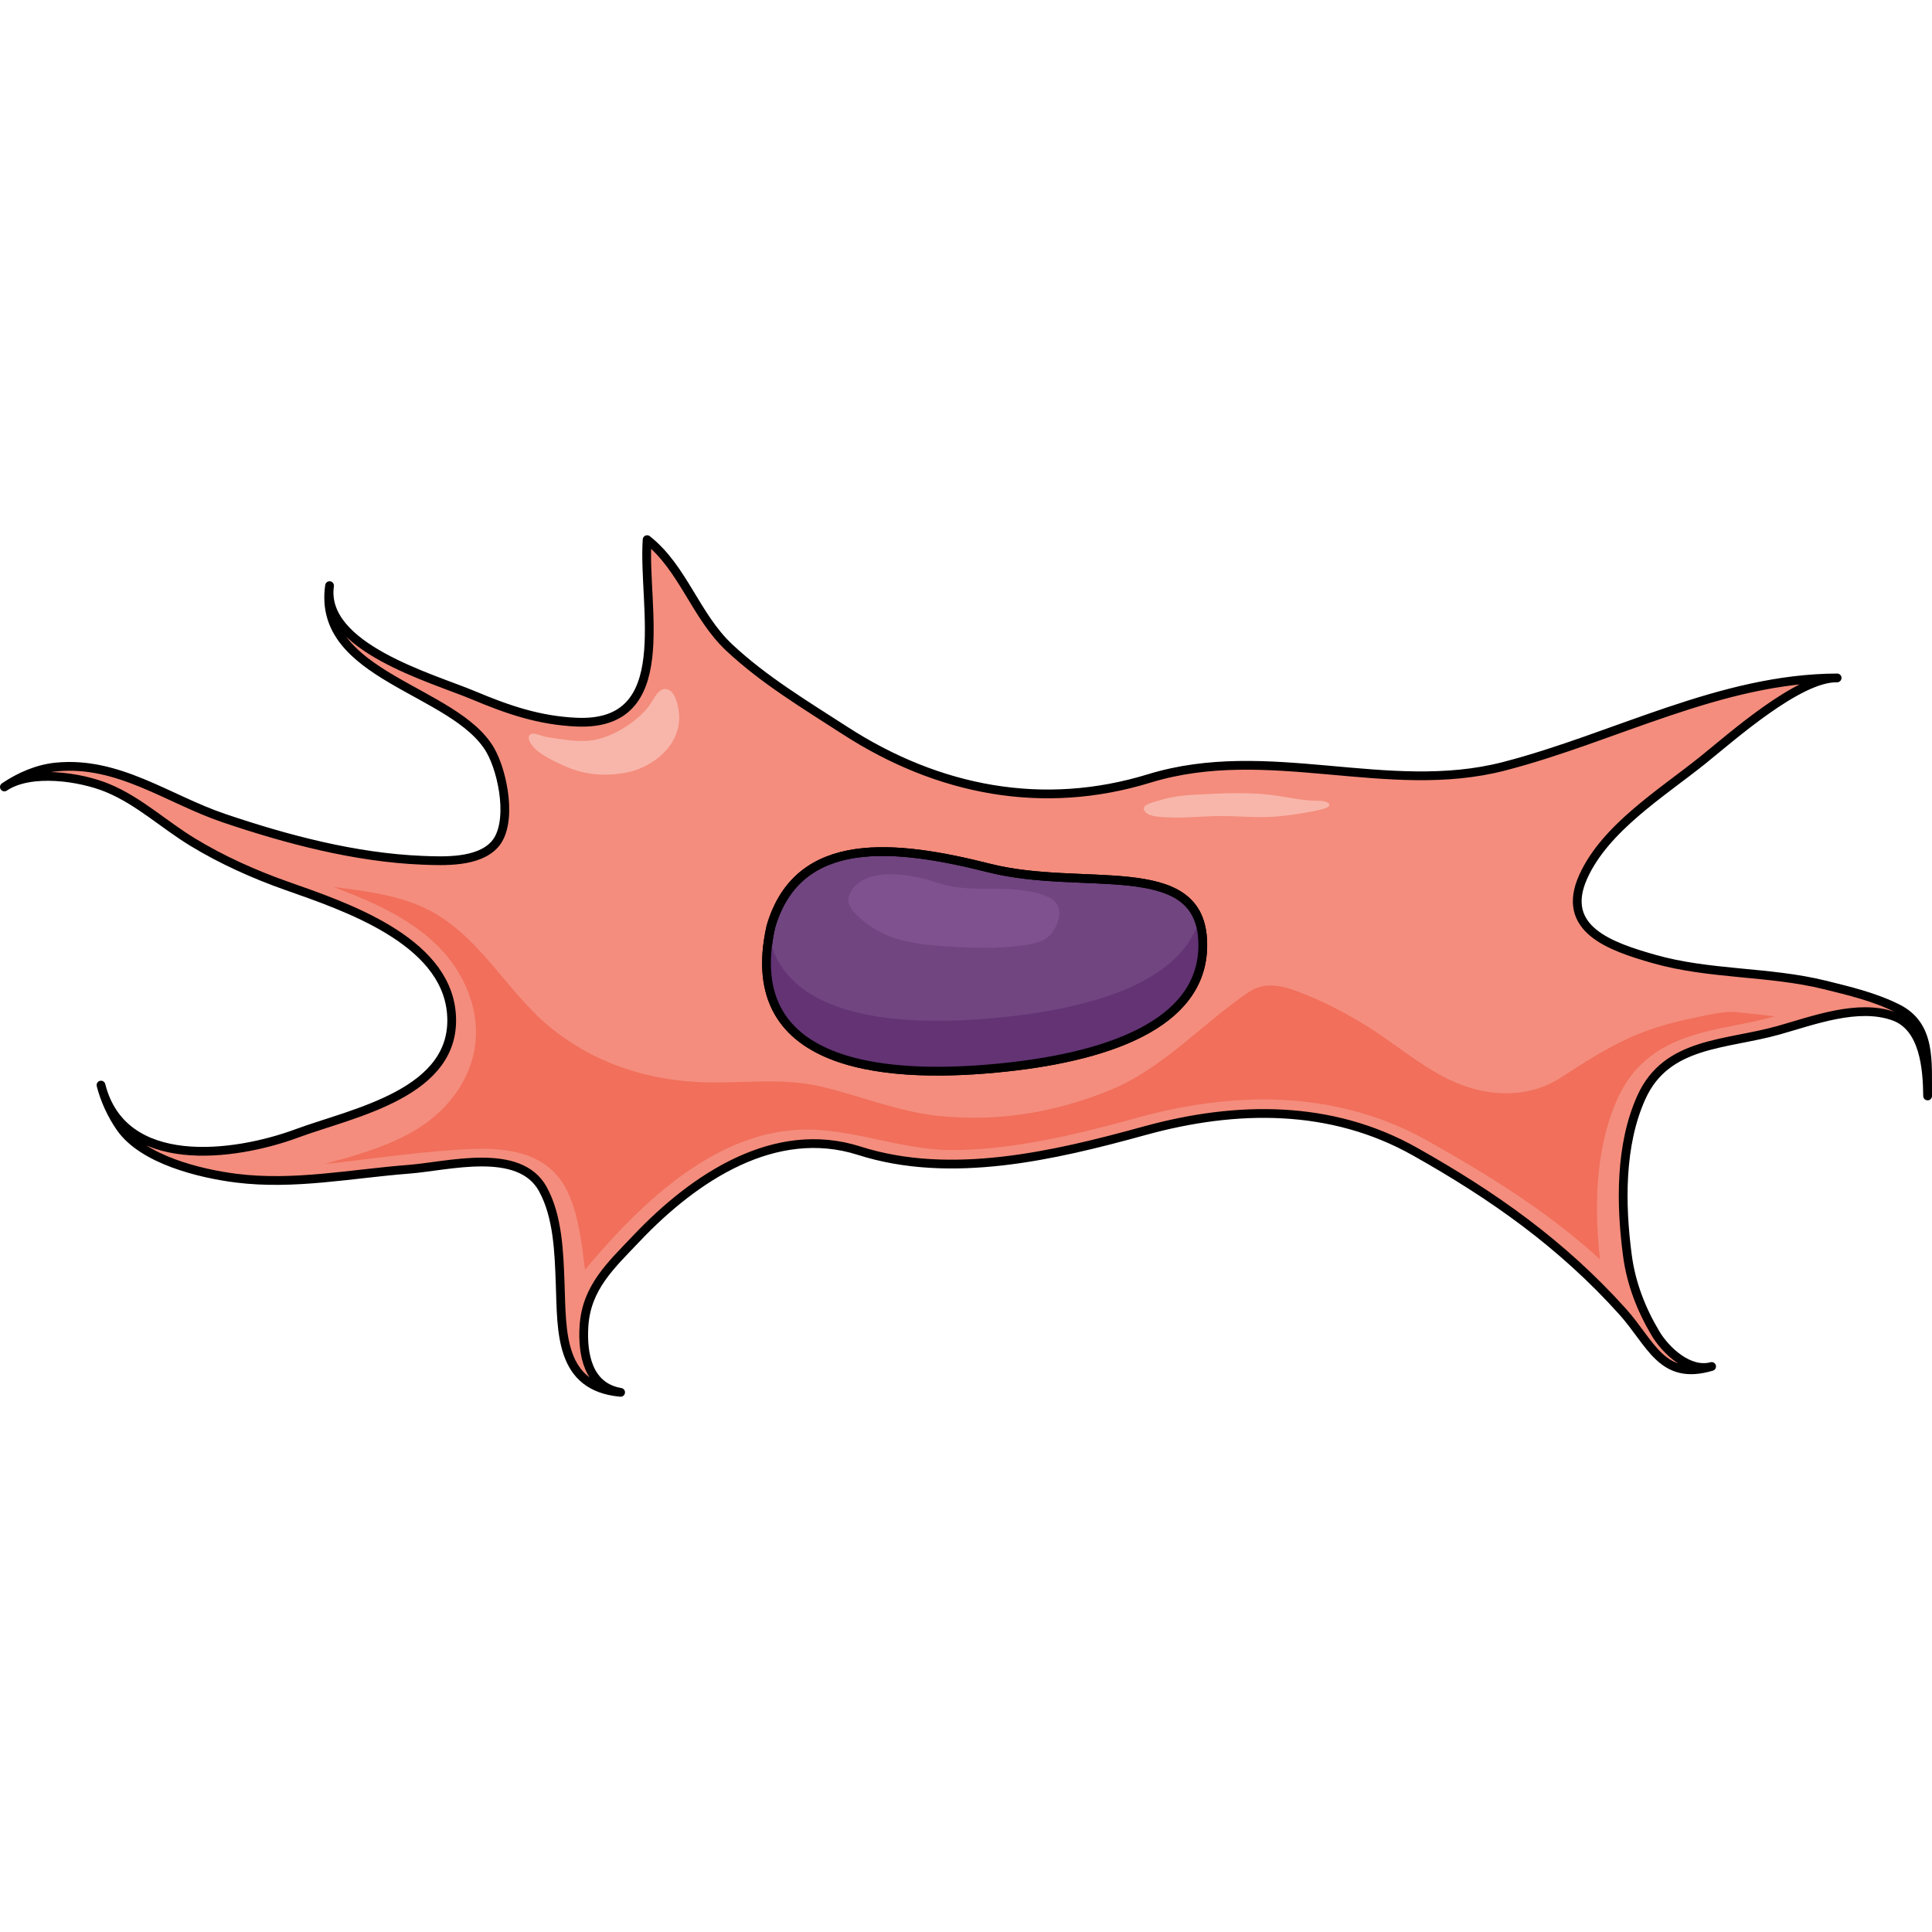 <?xml version="1.0" encoding="utf-8"?>
<!-- Created by: Science Figures, www.sciencefigures.org, Generator: Science Figures Editor -->
<!DOCTYPE svg PUBLIC "-//W3C//DTD SVG 1.1//EN" "http://www.w3.org/Graphics/SVG/1.1/DTD/svg11.dtd">
<svg version="1.1" id="Layer_1" xmlns="http://www.w3.org/2000/svg" xmlns:xlink="http://www.w3.org/1999/xlink" 
	 width="800px" height="800px" viewBox="0 0 220.521 98.33" enable-background="new 0 0 220.521 98.33" xml:space="preserve">
<g>
	<g>
		<g>
			
				<path fill-rule="evenodd" clip-rule="evenodd" fill="#F48D7D" stroke="#000000" stroke-linecap="round" stroke-linejoin="round" stroke-miterlimit="10" d="
				M73.862,0.5c-0.525,7.72,3.414,21.331-8.039,20.831c-4.258-0.186-7.816-1.398-11.803-3.074
				c-4.662-1.96-17.418-5.467-16.404-12.507c-1.5,10.417,14.346,11.799,18.357,18.796c1.469,2.563,2.59,8.391,0.496,10.734
				c-1.869,2.092-5.793,1.92-8.305,1.815c-7.633-0.316-15.4-2.37-22.607-4.809c-6.381-2.158-12.053-6.546-19.182-5.831
				C4.274,26.667,2.239,27.557,0.5,28.73c2.988-2.017,8.678-1.168,11.781,0.118c3.582,1.485,6.443,4.194,9.727,6.188
				c3.355,2.037,7.02,3.681,10.717,4.983c6.609,2.329,18.039,6.136,18.793,14.481c0.83,9.199-11.258,11.408-17.613,13.764
				c-7.182,2.66-19.9,4.342-22.377-5.506c0.424,1.69,1.227,3.42,2.219,4.848c2.564,3.688,9.133,5.266,13.244,5.78
				c6.592,0.825,13.143-0.519,19.699-1.022c4.432-0.341,12.596-2.608,15.273,2.268c1.734,3.162,1.846,7.295,1.975,10.813
				c0.199,5.427-0.117,11.759,6.9,12.384c-3.732-0.626-4.385-4.361-4.182-7.563c0.279-4.42,3.088-6.947,6.029-10.045
				c6.604-6.958,15.787-13.037,25.393-9.97c10.434,3.331,22.217,0.572,32.555-2.278c10.553-2.91,21.34-2.979,30.836,2.355
				c9.012,5.062,16.791,10.571,23.705,18.247c3.305,3.671,4.488,8,10.193,6.3c-2.557,0.699-5.225-1.783-6.424-3.802
				c-1.619-2.728-2.766-5.683-3.186-8.85c-0.773-5.834-0.871-12.627,1.596-18.077c2.873-6.346,9.598-5.946,15.641-7.644
				c3.947-1.107,9.098-3.081,13.188-1.594c3.455,1.256,3.803,5.982,3.838,9.092c-0.043-3.864,0.457-8.03-3.414-9.98
				c-2.604-1.313-5.498-1.998-8.314-2.694c-6.404-1.582-13.15-1.145-19.535-2.973c-4.859-1.392-10.773-3.359-8.035-9.399
				c2.525-5.576,9.029-9.582,13.627-13.277c3.256-2.616,10.975-9.502,15.344-9.393c-13.301,0.048-25.344,6.809-38.031,10.088
				c-13.314,3.441-26.889-2.788-40.494,1.387c-12.084,3.708-24.064,1.428-34.744-5.488c-4.525-2.93-9.227-5.745-13.18-9.448
				C79.383,9.205,77.981,3.748,73.862,0.5z"/>
			<path fill-rule="evenodd" clip-rule="evenodd" fill="#F16F5B" d="M200.245,54.653c-0.629-0.066-1.26-0.136-1.891-0.208
				c-1.637-0.188-3.688,0.38-5.287,0.703c-1.797,0.362-3.568,0.853-5.289,1.485c-3.521,1.295-6.539,3.287-9.67,5.301
				c-3,1.93-6.525,2.16-9.91,1.246c-4.537-1.226-8.004-4.529-11.893-6.973c-2.299-1.443-4.701-2.733-7.217-3.751
				c-2.148-0.868-4.453-1.734-6.572-0.299c-5.219,3.534-9.66,8.587-15.533,11.055c-6.33,2.66-13.039,3.78-19.891,3.061
				c-4.582-0.481-8.873-2.283-13.33-3.338c-4.498-1.064-9.057-0.336-13.611-0.502c-4.248-0.155-8.439-1.102-12.258-2.992
				c-1.705-0.844-3.322-1.877-4.814-3.057c-4.92-3.89-7.842-9.898-13.311-13.151c-3.537-2.104-7.754-2.562-11.754-3.1
				c6.473,2.407,13.314,5.621,15.668,12.689c2.146,6.448-1.258,12.36-6.941,15.462c-3.039,1.658-6.406,2.581-9.725,3.491
				c5.668-0.601,11.375-1.531,17.076-1.726c4.521-0.153,8.893,0.689,10.854,5.228c1.156,2.677,1.459,5.684,1.83,8.548
				c6.025-7.202,14.426-15.516,24.453-15.967c5.877-0.266,11.467,2.317,17.379,2.317c7.225,0,14.746-1.907,21.229-3.694
				c5.01-1.382,9.852-2.083,14.389-2.083c6.848,0,13.145,1.587,18.715,4.715c6.904,3.879,13.85,8.171,19.678,13.537
				c-0.822-7.42-0.148-13.584,2.004-18.341c2.852-6.3,8.557-7.42,13.588-8.407c1.391-0.272,2.705-0.531,3.975-0.888
				c0.133-0.037,0.266-0.073,0.398-0.109C201.809,54.819,201.03,54.736,200.245,54.653z"/>
			
				<path fill-rule="evenodd" clip-rule="evenodd" fill="#714580" stroke="#000000" stroke-linecap="round" stroke-linejoin="round" stroke-miterlimit="10" d="
				M87.989,44.674c-3.742,16.715,14.346,17.383,26.82,16.046s23.078-5.349,22.453-14.708c-0.623-9.36-13.721-5.349-24.324-8.023
				C102.334,35.314,91.108,33.978,87.989,44.674L87.989,44.674z"/>
			<path fill-rule="evenodd" clip-rule="evenodd" fill="#633374" d="M136.856,43.975c-2.061,6.747-11.365,9.857-22.047,11.002
				c-10.465,1.121-24.871,0.827-27.037-9.16c-2.668,15.594,14.855,16.209,27.037,14.903c12.475-1.337,23.078-5.349,22.453-14.708
				C137.211,45.244,137.067,44.574,136.856,43.975z"/>
			
				<path fill-rule="evenodd" clip-rule="evenodd" fill="none" stroke="#000000" stroke-linecap="round" stroke-linejoin="round" stroke-miterlimit="10" d="
				M87.989,44.674c-3.742,16.715,14.346,17.383,26.82,16.046s23.078-5.349,22.453-14.708c-0.623-9.36-13.721-5.349-24.324-8.023
				C102.334,35.314,91.108,33.978,87.989,44.674L87.989,44.674z"/>
		</g>
		<path fill="#7F528F" d="M118.44,40.854c-1.893-0.518-4.086-0.518-5.959-0.511c-2.041,0.008-3.77-0.08-5.766-0.763
			c-2.605-0.892-8.166-1.929-9.74,1.361c-0.641,1.337,0.865,2.498,1.758,3.222c2.689,2.181,6.025,2.543,9.365,2.765
			c2.781,0.185,5.615,0.288,8.383-0.086c1.5-0.202,2.92-0.382,3.766-1.707c0.873-1.37,1.107-3.112-0.666-3.884
			C119.217,41.094,118.834,40.963,118.44,40.854z"/>
	</g>
	<path fill-rule="evenodd" clip-rule="evenodd" fill="#F8B6AB" d="M146.178,32.058c-2.488,0.275-4.988-0.066-7.482-0.005
		c-1.885,0.046-3.77,0.258-5.656,0.132c-0.605-0.041-1.785-0.071-2.244-0.527c-0.898-0.892,0.957-1.2,1.523-1.383
		c1.426-0.459,2.846-0.601,4.336-0.676c2.797-0.143,5.615-0.294,8.404,0.04c1.779,0.214,3.646,0.689,5.432,0.669
		c1.082-0.013,1.977,0.566,0.4,0.965C149.358,31.66,147.752,31.883,146.178,32.058z"/>
	<path fill-rule="evenodd" clip-rule="evenodd" fill="#F8B6AB" d="M68.266,27.297c-1.219-0.083-2.42-0.359-3.572-0.852
		c-1.174-0.502-3.09-1.372-3.9-2.382c-0.26-0.323-0.713-1.028-0.227-1.349c0.369-0.243,1.357,0.245,1.785,0.31
		c1.572,0.237,3.213,0.551,4.809,0.434c2.432-0.179,5.482-2.059,6.928-3.985c0.516-0.688,1.197-2.486,2.359-1.759
		c0.732,0.459,1.004,1.951,1.061,2.751c0.24,3.46-2.961,6.064-6.113,6.644C70.352,27.301,69.303,27.369,68.266,27.297z"/>
</g>
</svg>